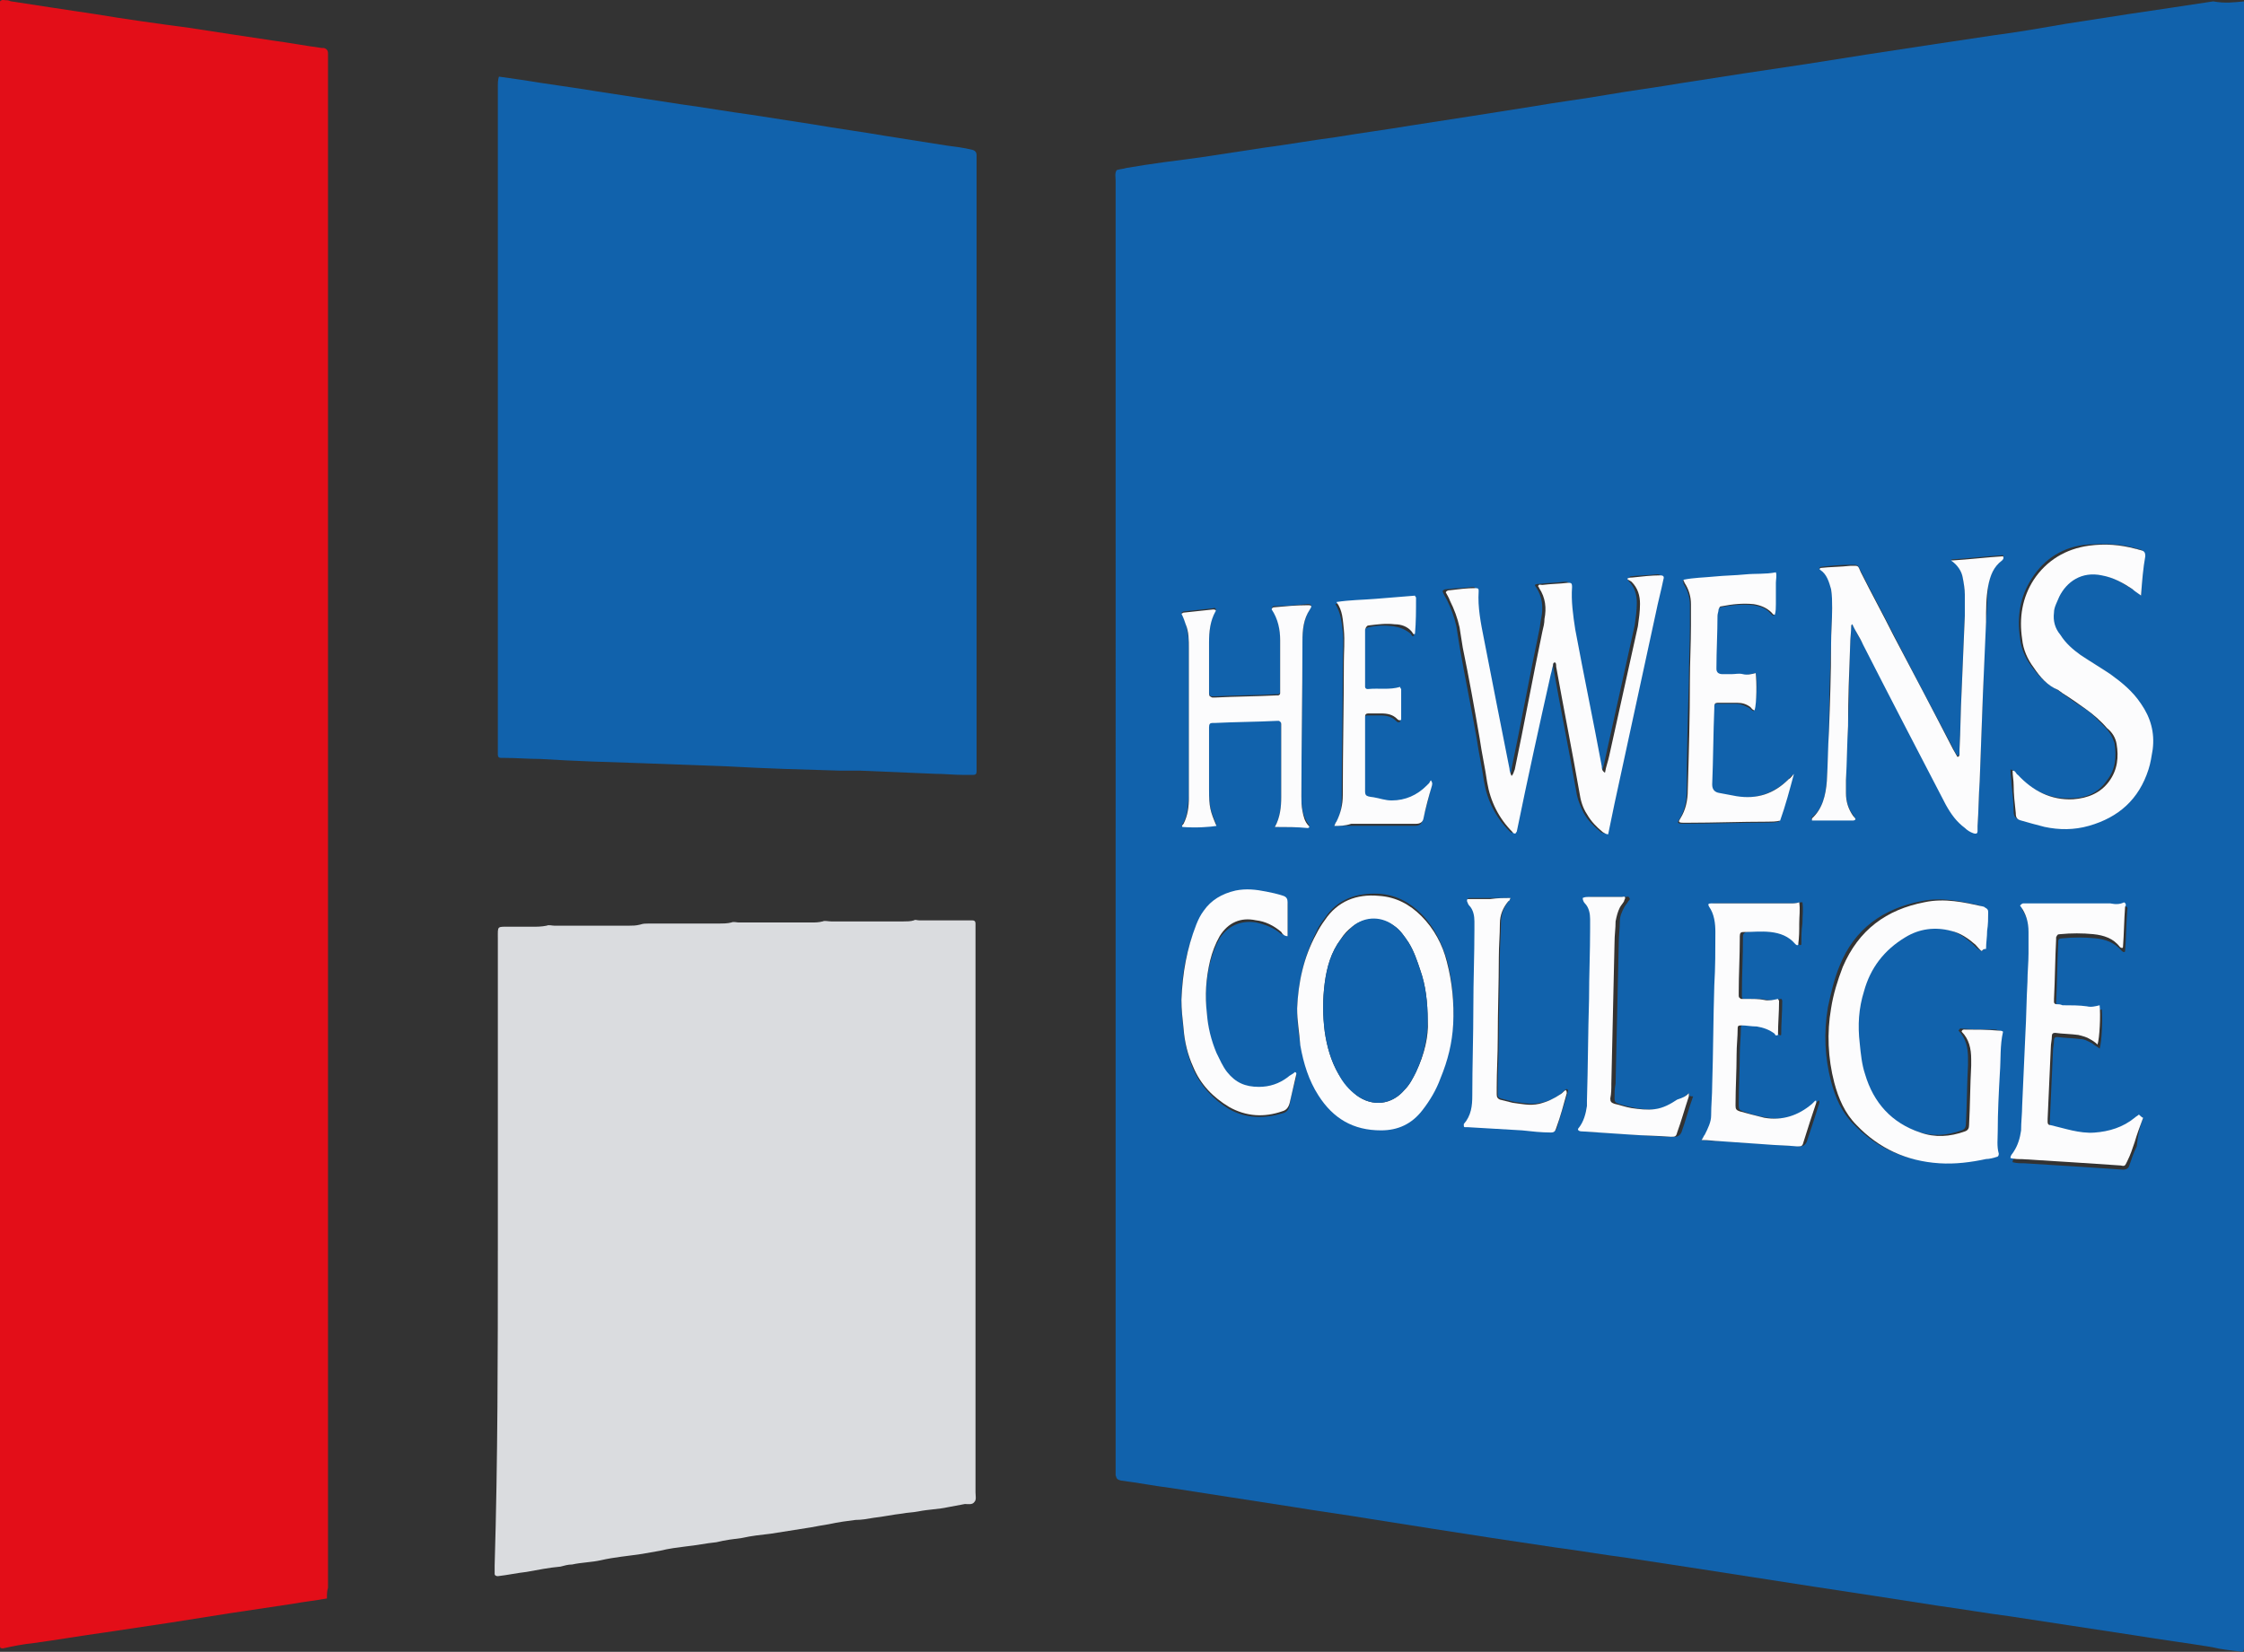 <?xml version="1.0" encoding="UTF-8"?><svg id="a" xmlns="http://www.w3.org/2000/svg" viewBox="0 0 211.4 155.66"><rect x="0" y="0" width="211.4" height="155.66" fill="#333333" stroke="none"/><path d="M211.4,.12V155.32c0,.3-.1,.4-.4,.3-.9-.1-1.8-.2-2.6-.4-2.4-.4-4.8-.7-7.2-1.1-2-.3-3.9-.6-5.9-.9-2-.3-3.9-.6-5.9-.9-2.3-.3-4.6-.7-6.8-1-1.9-.3-3.9-.6-5.8-.9-2-.3-3.9-.6-5.9-.9-1.9-.3-3.9-.6-5.8-.9-1.9-.3-3.9-.6-5.8-.9-2-.3-3.9-.6-5.9-.9-2.3-.3-4.6-.7-6.9-1-2-.3-4-.6-6-.9-1.9-.3-3.9-.6-5.8-.9-1.9-.3-3.8-.6-5.7-.9-2.4-.4-4.7-.7-7.1-1.1-1.9-.3-3.9-.6-5.8-.9-1.9-.3-3.9-.6-5.8-.9-1.6-.2-3.1-.5-4.7-.7-.4-.1-.4-.2-.5-.5V17.03c0-.3-.1-.7,.1-1,.3-.1,.6-.1,.9-.2,2.3-.4,4.7-.7,7-1,2-.3,3.9-.6,5.9-.9,2.3-.3,4.5-.7,6.8-1,2.4-.4,4.7-.7,7.1-1.1,1.9-.3,3.9-.6,5.8-.9,1.9-.3,3.8-.6,5.7-.9,2.3-.4,4.7-.7,7-1.1,2.3-.4,4.7-.7,7-1.1,1.9-.3,3.9-.6,5.8-.9,2-.3,4-.6,6-.9,1.9-.3,3.8-.6,5.7-.9,2-.3,3.9-.6,5.9-.9,2-.3,4-.6,6-.9,2.3-.3,4.6-.7,6.9-1.1,1.9-.3,3.9-.6,5.8-.9,2.7-.4,5.4-.8,8-1.2,1.1,.2,1.9,.1,2.9,0Zm-58.1,54.4c0,.1,.1,.1,.1,.2,.6,.6,.8,1.3,.8,2.1,0,.7-.1,1.4-.2,2.1-.9,4.1-1.8,8.1-2.7,12.2-.1,.5-.2,1-.4,1.6-.2-.2-.2-.4-.3-.6-.8-4.3-1.7-8.6-2.5-12.9-.3-1.3-.4-2.6-.3-4,0-.3,0-.4-.4-.4-.8,.1-1.6,.1-2.4,.2-.1,0-.3,0-.4,.1q0,.1,.1,.2c.6,.9,.7,1.9,.5,2.9-.1,.4-.1,.8-.2,1.2-.9,4.3-1.7,8.7-2.6,13,0,.2,0,.4-.3,.6-.1-.3-.1-.5-.2-.7-.8-4.1-1.6-8.1-2.4-12.2-.3-1.5-.6-2.9-.5-4.5,0-.3-.1-.3-.3-.3-.8,.1-1.6,.1-2.4,.2-.1,0-.3,0-.4,.2,.1,.3,.3,.6,.4,.8,.4,.8,.7,1.6,.9,2.5,.1,.6,.2,1.3,.3,1.9,.5,2.9,1.1,5.7,1.6,8.6,.2,1.4,.5,2.7,.7,4.1,.3,1.8,1.1,3.4,2.4,4.7,.1,.1,.2,.2,.3,.1,0-.1,.1-.1,.1-.2,1.1-4.9,2.2-9.9,3.2-14.8,.1-.3,.1-.5,.2-.8,0-.1,0-.3,.2-.3,.1,0,.1,.2,.1,.3v.1c.7,4,1.5,7.9,2.2,11.9,.1,.7,.4,1.4,.7,2,.4,.7,.9,1.2,1.5,1.7,.1,.1,.2,.2,.5,.2,.2-.9,.4-1.9,.6-2.9,1.3-6,2.6-12,3.9-18,.2-1,.5-2.1,.7-3.1,.1-.3,0-.4-.3-.4-.9,.1-1.8,.1-2.6,.2,.2,.1,0,.1-.2,.2Zm21.2,4.3c.3,.6,.6,1.2,1,1.8,2.6,5,5.2,10,7.8,15.1,.4,.8,1,1.6,1.8,2.2,.3,.2,.5,.4,.8,.5,.2,.1,.3,0,.4-.2v-.5c.1-1.4,.1-2.8,.2-4.2,.1-2.7,.2-5.4,.3-8.1,.1-2.3,.1-4.6,.3-6.9,.1-1.1,.1-2.2,.2-3.4,.2-1,.5-1.8,1.3-2.4,.1-.1,.2-.2,.1-.4-1.6,.1-3.2,.3-4.9,.4,.7,.5,1,1,1.1,1.6,.1,.5,.2,1,.2,1.6v2c-.1,2.4-.2,4.7-.3,7.1-.1,1.8-.1,3.7-.2,5.5v.4c0,.1,0,.3-.2,.3-.1-.2-.3-.4-.4-.7-1.9-3.6-3.8-7.2-5.6-10.7-1-2-2.1-4-3.1-6-.3-.6-.2-.6-1-.6-.9,0-1.9,.1-2.8,.2l-.1,.1s0,.1,.1,.1c.6,.5,.9,1.1,1,1.8,.1,.6,.2,1.2,.1,1.8,0,1.1-.1,2.3-.1,3.4-.1,2.7-.2,5.5-.2,8.2,0,1.6-.1,3.2-.2,4.7-.1,1.3-.3,2.6-1.4,3.5q-.1,.1,0,.2h3.9c.1,0,.1-.1,.2-.1-.1-.1-.2-.2-.2-.3-.5-.6-.7-1.4-.7-2.2v-1.2c0-1.7,.1-3.4,.2-5.1,.1-2.6,.1-5.1,.2-7.7,0-.6,.1-1.2,.1-1.8q0,.1,.1,0Zm27.2-2.7c.1-1.4,.1-2.6,.2-3.8,0-.4,0-.5-.5-.6-.1,0-.3-.1-.4-.1-1.4-.4-2.9-.4-4.4-.3-2.2,.2-4,1.3-5.2,3.2-1.1,1.7-1.4,3.6-1.1,5.6,.1,1,.5,1.9,1.1,2.7s1.3,1.6,2.3,2.1c.1,.1,.3,.2,.4,.3,.7,.5,1.4,1,2.2,1.5s1.4,1.2,2,1.8c.4,.4,.7,.9,.9,1.5,.2,1.3,.1,2.5-.7,3.5-.8,1.2-2,1.7-3.4,1.7-2.1,.1-3.8-.8-5.2-2.3-.1-.1-.2-.4-.5-.4,0,.5,.1,1,.1,1.4,.1,.9,.2,1.8,.2,2.6,0,.4,.2,.6,.5,.7,.7,.2,1.5,.4,2.2,.6,1.4,.3,2.8,.3,4.2-.1,2.8-.8,4.7-2.5,5.6-5.3,.2-.6,.3-1.3,.4-1.9,.2-1.6-.2-3-1.1-4.3-.8-1.1-1.8-2-2.9-2.8-.9-.6-1.9-1.2-2.8-1.8-.8-.5-1.4-1.1-1.9-1.9-.4-.6-.6-1.4-.6-2.1,0-.5,.3-1,.5-1.5,.7-1.4,2.1-2.3,4-2,1.1,.2,2,.7,2.9,1.3,.5,.2,.7,.4,1,.7Zm-15,33.5c.2-.1,.1-.2,.1-.3,0-.6,.1-1.1,.1-1.7s0-1.2,.1-1.8c0-.2-.1-.4-.3-.4q-.1,0-.2-.1c-1.8-.4-3.6-.8-5.5-.4-3.6,.7-6.3,2.6-7.7,6.1-.5,1.2-.8,2.5-1.1,3.9-.4,2.4-.3,4.7,.3,7,.4,1.5,1,2.9,2.1,4,2.1,2.2,4.7,3.4,7.8,3.6,1.5,.1,2.9-.1,4.4-.4,.3-.1,.7-.2,1-.2,.1,0,.3-.1,.2-.3-.2-.7-.1-1.4-.1-2.1,.1-1.8,.2-3.7,.2-5.5,.1-1.3,0-2.6,.3-3.9-.2,0-.3-.1-.4-.1-1.1,0-2.2,0-3.3-.1-.1,0-.1,.1-.2,.2,.7,.7,.9,1.6,.9,2.6v.6c-.1,1.9-.1,3.8-.2,5.6,0,.3-.1,.5-.4,.6-1.4,.5-2.8,.6-4.2,.1-2.7-.9-4.4-2.8-5.2-5.5-.3-1-.4-1.9-.5-2.9-.1-1.6,0-3.3,.4-4.9,.6-2.2,1.9-3.9,3.9-5.1,1.4-.8,2.8-1,4.3-.6,.9,.2,1.6,.7,2.3,1.3,.4,.4,.6,.6,.9,.7Zm15.2,15.7c-.1,.1-.2,.1-.2,.1-.1,.1-.3,.2-.4,.3-1.1,.9-2.4,1.4-3.8,1.4-1.4,.1-2.8-.4-4.1-.7-.2,0-.3-.2-.3-.3v-.3c.1-2.2,.2-4.5,.3-6.7,0-.4,.1-.7,.1-1.1,0-.2,.1-.3,.3-.3,.7,.1,1.5,.1,2.2,.2,.4,0,.7,.2,1.1,.4,.2,.2,.5,.3,.7,.5,.2-.6,.3-2.8,.2-3.7-.4,.1-.8,.2-1.2,.1-.8-.1-1.6-.1-2.3-.1-.2,0-.4,0-.6-.1-.1,0-.2-.1-.2-.2v-.3c.1-1.9,.1-3.7,.2-5.6v-.2c0-.2,.1-.3,.4-.3,1-.1,2.1-.1,3.1,0s1.8,.4,2.5,1.2q.1,.1,.2,.1c.1,0,.1-.1,.1-.1,.1-1.3,.1-2.5,.2-3.8,0-.1,.1-.3-.1-.4-.4,.2-.9,.2-1.3,.1h-8.2c-.1,0-.2,0-.3,.2,.5,.7,.7,1.6,.8,2.5v2c0,.9-.1,1.8-.1,2.7-.1,1.7-.1,3.3-.2,5-.1,2.2-.2,4.4-.3,6.7,0,.8-.1,1.6-.1,2.3s-.3,1.4-.7,2c-.1,.2-.3,.3-.3,.6,.4,.1,.7,.1,1.1,.1,1.6,.1,3.2,.2,4.8,.3,1.5,.1,3,.2,4.5,.3q.5,0,.6-.4c.2-.6,.4-1.2,.7-1.8,.1-1.1,.3-1.9,.6-2.7Zm-79.7-10.3c0,1.2,.1,2.3,.3,3.3,.3,1.6,.8,3.2,1.7,4.7,1.3,2.2,3.3,3.3,5.9,3.3,1.6,0,2.9-.6,3.9-1.9,.7-.9,1.3-1.9,1.7-3,.7-1.6,1-3.3,1.2-5.1,.1-2-.1-4-.6-5.9-.5-1.6-1.2-3.1-2.4-4.3-1.1-1.1-2.4-1.8-4-1.9-2.1-.1-3.9,.5-5.1,2.3-.3,.4-.6,.8-.8,1.3-1.2,2.4-1.7,4.8-1.8,7.2Zm43.2-31.6c-.4,.1-.9,.2-1.3,.2h-1.9c-.5,0-.6,0-.6-.5v-.1c0-1.6,.1-3.3,.1-4.9,0-.2,0-.4,.1-.6,0-.1,.1-.2,.3-.3,1-.2,2-.3,3-.2,.7,.1,1.3,.3,1.7,.8,.1,.1,.2,.2,.3,.2,.1-.3,.1-.7,.1-1v-2c0-.3,.1-.7,0-1-1,.3-2,.1-2.9,.2-1,.1-1.9,.2-2.9,.2-.9,.1-1.9,.1-2.9,.3,.1,.1,.1,.2,.1,.3,.4,.6,.6,1.3,.6,2v2c0,1.7-.1,3.5-.1,5.2-.1,3.4-.2,6.9-.2,10.3,0,1-.2,1.9-.7,2.7-.2,.3-.2,.4,.3,.4h.4c2.5,0,5-.1,7.5-.1,.4,0,.8,0,1.2-.1,.5-1.5,.9-2.9,1.3-4.4-.2,.1-.3,.3-.5,.5-1.4,1.3-3,1.8-4.9,1.6-.5-.1-1.1-.2-1.6-.3q-.7-.1-.7-.8c.1-2.4,.1-4.8,.2-7.2v-.2c0-.2,.1-.3,.3-.3h1.9c.4,0,.8,.2,1.2,.4,.1,.1,.2,.2,.4,.3,.3-.9,.4-2.9,.2-3.6Zm-45.3,14.5h3.1c.1,0,.2-.1,.1-.2-.3-.4-.5-.9-.6-1.4s-.1-.9-.1-1.4c0-4.9,.1-9.8,.1-14.6,0-1.1,.2-2.1,.7-3,.2-.3,.1-.4-.2-.4-1.1,.1-2.1,.2-3.2,.2q-.1,0-.2,.2c.6,.8,.8,1.8,.8,2.9v5c0,.1-.1,.2-.2,.2h-.2c-1.9,.1-3.8,.1-5.7,.2h-.3c-.2,0-.3-.1-.3-.4v-4.8c0-1,.1-2,.6-2.9,.1-.1,0-.3-.2-.2-.9,.1-1.9,.2-2.8,.3-.1,0-.1,.1-.2,.1,.1,.3,.3,.7,.4,1,.2,.8,.3,1.5,.3,2.3v14c-.1,.9-.1,1.7-.5,2.5-.1,.1-.2,.2-.1,.3,1.3,.1,2.6,.1,3.2-.1-.6-1.4-.7-1.8-.7-3.4v-5.9c0-.3,.1-.3,.3-.4h.2c2-.1,3.9-.1,5.9-.2h.2c.2,0,.2,.1,.2,.3v6.9c0,1-.1,2-.6,2.9q0-.1,0,0Zm40.2,29.5c.7,.1,1.3,.1,1.9,.1,1.4,.1,2.8,.2,4.3,.3,1,.1,2,.1,3.1,.2q.4,0,.6-.4c.4-1.2,.8-2.4,1.2-3.7v-.2h-.1c-.1,.1-.2,.2-.3,.3-1.3,1.2-2.8,1.6-4.5,1.3-.8-.1-1.5-.3-2.3-.6-.3-.1-.4-.2-.4-.5v-.2c0-1.6,.1-3.2,.1-4.7,0-.8,.1-1.6,.1-2.4,0-.3,.1-.4,.4-.3,.5,0,1,0,1.4,.1,.6,.1,1.2,.2,1.7,.7,.1,.1,.2,.2,.3,.1,0-1.1,.1-2.1,.1-3.2,0,0,0-.1-.1-.2-.4,.1-.9,.2-1.3,.1-.5-.1-1.1-.1-1.6-.1h-.6c-.2,0-.2-.1-.2-.3v-.3c0-1.7,.1-3.4,.1-5.1v-.2c0-.2,.1-.3,.3-.4,.9-.1,1.7-.1,2.6,0,.9,.1,1.7,.4,2.3,1.1,.1,.1,.1,.2,.3,.1,0-.7,0-1.3,.1-2,0-.7,.1-1.3,0-2-.3,0-.6,.1-.8,.1h-7.5c-.3,0-.4,.1-.2,.3,.4,.7,.6,1.5,.6,2.4,0,1.7,0,3.3-.1,5-.1,3.1-.2,6.3-.2,9.4,0,1-.1,1.9-.1,2.9,0,.7-.2,1.3-.6,1.8-.3,.1-.4,.2-.6,.5Zm-34.6-29.6h7.6q.6,0,.7-.5c.3-1,.6-2.1,.8-3.1,0-.1,.2-.3-.1-.5-.1,.1-.1,.2-.2,.3-.1,.1-.1,.2-.2,.2-.9,.9-2,1.4-3.3,1.4-.6,0-1.2-.2-1.7-.3-1-.2-.8-.3-.8-1v-6.6c0-.2,.1-.3,.3-.3h1.2c.6,0,1.1,.1,1.5,.5,.1,.1,.2,.2,.4,.1v-2.9c0-.1,0-.2-.1-.2-1,.2-2,0-3,.2h-.1c-.1,0-.2-.1-.2-.2v-5.4c0-.2,.1-.3,.4-.4,.8-.2,1.6-.2,2.4-.1,.6,.1,1.1,.3,1.6,.7,.1,.1,.1,.3,.3,.2,0-1.1,0-2.3,.1-3.4,0-.1,0-.2-.1-.2-1.2,.1-2.5,.1-3.7,.3-1.2,.1-2.4,.1-3.7,.3,.5,.8,.6,1.7,.7,2.6,.1,1,0,2,0,3.1,0,4.2-.1,8.4-.1,12.5,0,.9-.1,1.7-.6,2.5,0-.1,0,0-.1,.2Zm-4.4,10.4v-3c0-.3-.1-.5-.4-.6-.5-.2-1-.3-1.6-.4-1-.2-1.9-.3-2.9-.1-1.2,.3-2.2,.9-3,1.9-.3,.4-.5,.9-.7,1.3-1,2.3-1.4,4.7-1.4,7.1,0,.9,.1,1.8,.2,2.7,.1,1.2,.4,2.4,.9,3.6,.7,1.6,1.9,2.9,3.4,3.8,1.6,.9,3.3,.9,5,.4,.4-.1,.6-.3,.7-.8,.1-.9,.4-1.7,.6-2.6,0-.1,.1-.2-.1-.3-.2,.2-.5,.3-.7,.5-.8,.6-1.7,.9-2.7,.9-1.2,0-2.2-.5-3-1.4-.4-.6-.7-1.2-1-1.8-.5-1.2-.8-2.4-.9-3.7-.2-1.7-.1-3.4,.3-5,.2-.8,.5-1.6,.9-2.3,.8-1.2,2-1.7,3.4-1.5,.9,.2,1.7,.5,2.4,1.1,.1,0,.3,.1,.6,.2Zm37.8,14.8c-.3,.2-.5,.4-.7,.6-.6,.5-1.3,.8-2.1,.9s-1.5,0-2.2-.1c-.5-.1-1-.2-1.6-.4-.3-.1-.4-.2-.4-.5,0-.5,0-.9,.1-1.4,.1-4.4,.2-8.8,.3-13.3,0-.7,.1-1.3,.1-2,0-.5,.2-.9,.4-1.3,.1-.2,.3-.4,.4-.6,.1-.1,.2-.2,.1-.3-.1-.2-.2-.1-.3-.1h-3.1c-.2,0-.4,0-.6,.1-.1,.2,.1,.4,.2,.5,.3,.4,.5,1,.5,1.5v.9c0,2.2-.1,4.4-.1,6.6-.1,3.2-.1,6.4-.2,9.6v.5c-.1,.8-.3,1.5-.8,2.1q-.1,.1,0,.2c.1,.1,.2,.1,.4,.1,1.5,.1,3,.2,4.5,.3,1.3,.1,2.5,.2,3.8,.2q.4,0,.6-.4c.4-1.1,.7-2.3,1.1-3.4-.4,0-.4-.1-.4-.3Zm-16.8-18.4h-3.9c-.1,0-.2,.1-.1,.2,0,.1,.1,.2,.2,.4,.3,.4,.5,1,.5,1.5v.8c0,2.4-.1,4.8-.1,7.2,0,2.8-.1,5.6-.1,8.4,0,1-.1,1.9-.8,2.7v.1c0,.1,0,.2,.1,.2h.3c1.7,.1,3.4,.2,5.1,.3,.9,.1,1.8,.1,2.7,.2q.4,0,.5-.4c.3-1.1,.7-2.2,1-3.3,0-.1,.1-.2-.1-.3-.2,.1-.3,.2-.5,.4-.6,.5-1.3,.8-2,.9-.8,.2-1.7,0-2.5-.1-.4-.1-.8-.2-1.2-.3-.3-.1-.3-.2-.3-.5v-.6c0-1.6,.1-3.1,.1-4.7,0-2.5,.1-5,.1-7.6,0-1.1,.1-2.1,.1-3.2,0-.8,.3-1.5,.8-2.1t.1-.2Z" fill="#1162ac"/><path d="M30.8,150.63c-1.1,.2-2.1,.3-3.2,.5-2,.3-4,.6-6,.9-1.9,.3-3.8,.6-5.7,.9-2,.3-4,.6-6,.9-2.2,.3-4.5,.7-6.7,1-1,.1-2,.3-2.9,.5-.2,0-.3,0-.3-.2v-30.5C0,83.43,0,42.23,0,1.02V.13C.2-.08,.4,.02,.5,.02,.7,.02,.8,.02,1,.12c2.6,.4,5.2,.8,7.9,1.2,3,.5,5.9,.9,8.9,1.3,2.6,.4,5.2,.8,7.9,1.2,1.5,.2,3.1,.5,4.6,.7h.2q.4,.1,.4,.5V149.63c-.1,.3-.1,.6-.1,1Z" fill="#e30e18"/><path d="M47,7.22c.7,.1,1.4,.2,2.1,.3,2.4,.4,4.8,.7,7.2,1.1,2.6,.4,5.2,.8,7.8,1.2,2.2,.3,4.5,.7,6.7,1,1.9,.3,3.9,.6,5.8,.9,2.3,.4,4.6,.7,6.9,1.1,1.9,.3,3.8,.6,5.7,.9,.8,.1,1.6,.2,2.4,.4q.4,.1,.4,.5v58.1c0,.2-.1,.3-.3,.3h-1c-.9,0-1.7-.1-2.6-.1-2.4-.1-4.7-.2-7.1-.3h-1.9c-3.5-.1-7-.2-10.5-.4-2.7-.1-5.4-.2-8.1-.3-3.2-.1-6.4-.2-9.6-.4-1.1,0-2.3-.1-3.4-.1h-.3c-.2,0-.3-.1-.3-.3V8.23c0-.4,0-.7,.1-1Z" fill="#1162ac"/><path d="M46.9,117.83v-29.4c0-1.2-.1-1.1,1.1-1.1h2.1c.5,0,.9,0,1.4-.1,.2-.1,.5,0,.7,0h7.1c.3,0,.6,0,1-.1,.3-.1,.5-.1,.8-.1h6.6c.4,0,.8,0,1.2-.1,.2-.1,.5,0,.7,0h6.8c.4,0,.7,0,1.1-.1,.2-.1,.5,0,.8,0h6.8c.3,0,.7,0,1-.1,.1-.1,.3,0,.5,0h5c.2,0,.3,.1,.3,.3v53.6c0,.3,.1,.7-.1,.9-.2,.3-.6,.2-.9,.2-.5,.1-1.1,.2-1.6,.3-.9,.2-1.8,.2-2.8,.4-.5,.1-1,.1-1.5,.2-.9,.1-1.8,.3-2.7,.4-.6,.1-1.1,.2-1.7,.2-.8,.1-1.6,.2-2.5,.4-.6,.1-1.2,.2-1.7,.3-1.3,.2-2.5,.4-3.8,.6-.9,.1-1.8,.2-2.7,.4-.8,.1-1.6,.2-2.4,.4-1,.1-1.9,.3-2.9,.4-.8,.1-1.6,.2-2.4,.4-.6,.1-1.1,.2-1.7,.3-1.3,.2-2.6,.3-3.9,.6-.9,.2-1.8,.2-2.7,.4-.4,0-.7,.1-1.1,.2-1.1,.1-2.1,.3-3.2,.5-.9,.1-1.8,.3-2.7,.4-.2,0-.3-.1-.3-.2v-.8c.3-10.1,.3-19.9,.3-29.7Z" fill="#dadcdf"/><path d="M153.3,54.52c.2-.1,.4-.1,.5-.1,.9-.1,1.8-.2,2.6-.2,.3,0,.4,.1,.3,.4-.2,1-.5,2.1-.7,3.1-1.3,6-2.6,12-3.9,18-.2,1-.4,1.9-.6,2.9-.2,0-.3-.1-.5-.2-.6-.5-1.1-1-1.5-1.7-.4-.6-.6-1.3-.7-2-.7-4-1.5-8-2.2-11.9v-.1c0-.1,0-.2-.1-.3-.2,0-.2,.2-.2,.3-.1,.3-.1,.5-.2,.8-1.1,4.9-2.2,9.9-3.2,14.8,0,.1-.1,.1-.1,.2-.2,.1-.3-.1-.3-.1-1.3-1.3-2.1-2.9-2.4-4.7-.2-1.4-.5-2.7-.7-4.1-.5-2.9-1-5.7-1.6-8.6-.1-.6-.2-1.3-.3-1.9-.2-.9-.5-1.7-.9-2.5-.1-.3-.3-.6-.4-.8,.1-.2,.3-.2,.4-.2,.8-.1,1.6-.2,2.4-.2,.3,0,.3,.1,.3,.3-.1,1.5,.2,3,.5,4.5,.8,4.1,1.6,8.2,2.4,12.2,0,.2,.1,.5,.2,.7,.2-.2,.2-.4,.3-.6,.9-4.3,1.7-8.7,2.6-13,.1-.4,.2-.8,.2-1.2,.2-1,.1-2-.5-2.9,0-.1-.1-.1-.1-.2,.1-.2,.2-.1,.4-.1,.8-.1,1.6-.1,2.4-.2,.3,0,.4,0,.4,.4-.1,1.3,.1,2.7,.3,4,.8,4.3,1.7,8.6,2.5,12.9,0,.2,0,.4,.3,.6,.1-.6,.3-1.1,.4-1.6,.9-4.1,1.8-8.1,2.7-12.2,.1-.7,.2-1.4,.2-2.1,0-.8-.2-1.5-.8-2.1-.3-.2-.4-.2-.4-.3Z" fill="#fcfcfd"/><path d="M174.5,58.82l-.1,.1c0,.6-.1,1.2-.1,1.8-.1,2.6-.2,5.1-.2,7.7-.1,1.7-.1,3.4-.2,5.1v1.2c0,.8,.2,1.5,.7,2.2,.1,.1,.2,.2,.2,.3-.1,.1-.2,.1-.2,.1h-3.9v-.2c1-.9,1.3-2.2,1.4-3.5,.1-1.6,.1-3.2,.2-4.7,.1-2.7,.2-5.5,.2-8.2,0-1.1,.1-2.3,.1-3.4,0-.6,0-1.2-.1-1.8-.2-.7-.4-1.4-1-1.8l-.1-.1,.1-.1c.9-.1,1.9-.1,2.8-.2,.8,0,.7-.1,1,.6,1,2,2.1,4,3.1,6,1.9,3.6,3.8,7.2,5.6,10.7,.1,.2,.3,.5,.4,.7,.2,0,.2-.2,.2-.3v-.4c.1-1.8,.1-3.7,.2-5.5,.1-2.4,.2-4.7,.3-7.1v-2c0-.5-.1-1.1-.2-1.6-.1-.6-.5-1.2-1.1-1.6,1.7-.1,3.3-.3,4.9-.4,.1,.2,0,.3-.1,.4-.8,.6-1.1,1.4-1.3,2.4-.2,1.1-.2,2.2-.2,3.4-.1,2.3-.2,4.6-.3,6.9-.1,2.7-.2,5.4-.3,8.1-.1,1.4-.1,2.8-.2,4.2v.5c0,.2-.1,.3-.4,.2-.3-.1-.6-.3-.8-.5-.8-.6-1.3-1.3-1.8-2.2-2.6-5-5.2-10-7.8-15.1-.3-.7-.7-1.2-1-1.9Z" fill="#fcfcfd"/><path d="M201.7,56.12c-.4-.3-.6-.4-.8-.6-.9-.6-1.8-1.1-2.9-1.3-1.9-.4-3.3,.6-4,2-.2,.5-.5,1-.5,1.5-.1,.8,.1,1.5,.6,2.1,.5,.8,1.2,1.4,1.9,1.9,.9,.6,1.9,1.2,2.8,1.8,1.1,.8,2.1,1.6,2.9,2.8,.9,1.3,1.3,2.7,1.1,4.3-.1,.6-.2,1.3-.4,1.9-.9,2.8-2.8,4.5-5.6,5.3-1.4,.4-2.8,.4-4.2,.1-.8-.2-1.5-.4-2.2-.6-.4-.1-.5-.3-.5-.7-.1-.9-.2-1.8-.2-2.6,0-.5-.1-.9-.1-1.4,.3,0,.3,.3,.5,.4,1.4,1.5,3.1,2.4,5.2,2.3,1.4-.1,2.6-.6,3.4-1.7,.8-1.1,.9-2.3,.7-3.5-.1-.6-.4-1.1-.9-1.5-.6-.7-1.3-1.3-2-1.8s-1.4-1-2.2-1.5c-.1-.1-.3-.2-.4-.3-1-.4-1.7-1.2-2.3-2.1-.6-.8-1-1.7-1.1-2.7-.3-2,0-3.9,1.1-5.6,1.2-1.8,3-2.9,5.2-3.2,1.5-.2,2.9-.1,4.4,.3,.1,0,.3,.1,.4,.1,.4,.1,.5,.2,.5,.6-.2,1.1-.3,2.3-.4,3.7Z" fill="#fcfcfd"/><path d="M186.7,89.62c-.2-.1-.4-.4-.6-.6-.7-.6-1.4-1.1-2.3-1.3-1.5-.4-3-.2-4.3,.6-2,1.2-3.3,2.9-3.9,5.1-.5,1.6-.6,3.2-.4,4.9,.1,1,.2,2,.5,2.9,.8,2.7,2.5,4.6,5.2,5.5,1.4,.5,2.8,.4,4.2-.1,.3-.1,.4-.3,.4-.6,.1-1.9,.1-3.8,.2-5.6v-.6c0-1-.2-1.9-.9-2.6,0-.1,.1-.2,.2-.2,1.1,0,2.2,0,3.3,.1,.1,0,.3,0,.4,.1-.3,1.3-.2,2.6-.3,3.9-.1,1.8-.2,3.7-.2,5.5,0,.7-.1,1.4,.1,2.1,0,.2-.1,.3-.2,.3-.3,.1-.7,.2-1,.2-1.4,.3-2.9,.5-4.4,.4-3.1-.2-5.7-1.4-7.8-3.6-1.1-1.1-1.7-2.5-2.1-4-.6-2.3-.7-4.7-.3-7,.2-1.3,.6-2.6,1.1-3.9,1.5-3.5,4.1-5.4,7.7-6.1,1.9-.4,3.7,0,5.5,.4q.1,0,.2,.1c.2,.1,.3,.2,.3,.4,0,.6,0,1.2-.1,1.8,0,.6-.1,1.1-.1,1.7-.3,0-.3,.1-.4,.2Z" fill="#fcfcfd"/><path d="M201.9,105.33c-.3,.8-.6,1.6-.8,2.3-.2,.6-.4,1.2-.7,1.8-.2,.4-.2,.5-.6,.4-1.5-.1-3-.2-4.5-.3-1.6-.1-3.2-.2-4.8-.3-.4,0-.7,0-1.1-.1,0-.3,.2-.4,.3-.6,.4-.6,.6-1.3,.7-2,0-.8,.1-1.6,.1-2.3,.1-2.2,.2-4.4,.3-6.7,.1-1.7,.1-3.3,.2-5,0-.9,.1-1.8,.1-2.7v-2c0-.9-.2-1.7-.8-2.5,.1-.1,.2-.2,.3-.2h8.2c.5,.1,.9,.1,1.3-.1,.2,.1,.2,.3,.1,.4-.1,1.3-.1,2.5-.2,3.8q0,.1-.1,.1t-.2-.1c-.6-.8-1.5-1.1-2.5-1.2s-2.1-.1-3.1,0c-.3,0-.3,.1-.4,.3v.2c-.1,1.9-.1,3.7-.2,5.6v.3c0,.1,.1,.2,.2,.2,.2,0,.4,0,.6,.1,.8,0,1.6,0,2.3,.1,.4,.1,.8,0,1.2-.1,.1,.9,0,3.1-.2,3.7-.2-.2-.5-.4-.7-.5-.3-.2-.7-.3-1.1-.4-.7-.1-1.5-.1-2.2-.2-.2,0-.3,.1-.3,.3,0,.4-.1,.7-.1,1.1-.1,2.2-.2,4.5-.3,6.7v.3c0,.2,.1,.3,.3,.3,1.3,.3,2.7,.8,4.1,.7,1.4-.1,2.7-.5,3.8-1.4,.1-.1,.3-.2,.4-.3q.3,.3,.4,.3Z" fill="#fcfcfd"/><path d="M122.2,95.02c.1-2.4,.6-4.8,1.8-7,.2-.4,.5-.9,.8-1.3,1.2-1.8,3-2.5,5.1-2.3,1.6,.1,2.9,.8,4,1.9,1.2,1.2,2,2.7,2.4,4.3,.5,1.9,.7,3.9,.6,5.9-.1,1.8-.5,3.4-1.2,5.1-.4,1.1-1,2.1-1.7,3-1,1.3-2.3,1.9-3.9,1.9-2.6,0-4.5-1.1-5.9-3.3-.9-1.4-1.4-3-1.7-4.7-.1-1.3-.3-2.3-.3-3.5Zm12.3,1.2c0-1.8-.2-3.4-.7-4.8-.3-.9-.6-1.8-1.1-2.6-.4-.6-.8-1.2-1.4-1.6-1-.7-2.7-.9-3.9,.1-.4,.3-.8,.7-1.1,1.2-.9,1.2-1.3,2.6-1.5,4.1s-.2,3,0,4.6c.2,1.4,.6,2.8,1.3,4,.5,.8,1,1.4,1.7,2,1.5,1.1,3.3,.9,4.5-.5,.5-.5,.8-1.1,1.1-1.7,.8-1.7,1.2-3.4,1.1-4.8Z" fill="#fcfcfd"/><path d="M165.4,63.43c.1,.8,.1,2.8-.1,3.5-.2,0-.3-.2-.4-.3-.4-.3-.8-.4-1.2-.4h-1.9c-.2,0-.3,.1-.3,.3v.2c-.1,2.4-.1,4.8-.2,7.2q0,.7,.7,.8c.5,.1,1.1,.2,1.6,.3,1.9,.3,3.5-.2,4.9-1.6,.2-.1,.3-.3,.5-.5-.4,1.5-.8,3-1.3,4.4-.4,.1-.8,.1-1.2,.1-2.5,0-5,.1-7.5,.1h-.4c-.5,0-.5-.1-.3-.4,.5-.8,.7-1.7,.7-2.7,.1-3.4,.2-6.9,.2-10.3,0-1.7,.1-3.5,.1-5.2v-2c0-.7-.2-1.4-.6-2,0-.1-.1-.1-.1-.3,1-.2,1.9-.2,2.9-.3s1.9-.1,2.9-.2c1-.1,1.9,0,2.9-.2,.1,.3,0,.7,0,1v2c0,.3,0,.7-.1,1-.2,0-.2-.1-.3-.2-.5-.5-1.1-.7-1.7-.8-1-.1-2,0-3,.2-.2,0-.2,.1-.3,.3,0,.2-.1,.4-.1,.6,0,1.6-.1,3.3-.1,4.9v.1q0,.5,.6,.5h.8c.4,0,.7-.1,1.1,0,.4,.1,.8,0,1.2-.1Z" fill="#fcfcfd"/><path d="M120.1,77.93q0-.1,0,0c.5-.9,.6-1.9,.6-2.8v-6.9c0-.2-.1-.2-.2-.3h-.2c-2,.1-3.9,.1-5.9,.2h-.2c-.2,0-.3,.1-.3,.4v5.9c0,1.6,.1,2,.7,3.4-.6,.1-1.9,.2-3.2,.1-.1-.1,0-.2,.1-.3,.4-.8,.5-1.6,.5-2.5v-14c0-.8,0-1.6-.3-2.3-.1-.3-.2-.6-.4-1,.1,0,.1-.1,.2-.1,.9-.1,1.9-.2,2.8-.3,.2,0,.3,.1,.2,.2-.5,.9-.6,1.9-.6,2.9v4.8c0,.3,.1,.3,.3,.4h.3c1.9-.1,3.8-.1,5.7-.2h.2c.1,0,.2-.1,.2-.2v-5c0-1-.2-2-.8-2.9,0-.1,.1-.2,.2-.2,1.1-.1,2.1-.2,3.2-.2,.4,0,.4,.1,.2,.4-.6,.9-.7,1.9-.7,3,0,4.9-.1,9.8-.1,14.6,0,.5,0,.9,.1,1.4s.2,1,.6,1.4c.1,.1,0,.2-.1,.2-1-.1-2-.1-3.1-.1Z" fill="#fcfcfd"/><path d="M160.3,107.43c.2-.3,.2-.4,.3-.5,.3-.6,.6-1.2,.6-1.8,0-1,.1-1.9,.1-2.9,.1-3.1,.1-6.3,.2-9.4,.1-1.7,.1-3.3,.1-5,0-.8-.1-1.7-.6-2.4-.1-.2-.1-.3,.2-.3h7.5c.3,0,.5,0,.8-.1,.1,.7,0,1.3,0,2s0,1.3-.1,2c-.1,.1-.2,0-.3-.1-.6-.7-1.4-1-2.3-1.1-.9-.1-1.7,0-2.6,0-.2,0-.3,.1-.3,.4v.2c0,1.7-.1,3.4-.1,5.1v.3c0,.2,.1,.2,.2,.3h.6c.5,0,1.1,0,1.6,.1,.4,.1,.9,0,1.3-.1,0,.1,.1,.1,.1,.2,0,1.1-.1,2.1-.1,3.2-.2,.1-.3,0-.3-.1-.5-.4-1.1-.6-1.7-.7-.5,0-1-.1-1.4-.1-.3,0-.4,0-.4,.3,0,.8-.1,1.6-.1,2.4,0,1.6-.1,3.2-.1,4.7v.2c0,.3,.1,.4,.4,.5,.7,.2,1.5,.4,2.3,.6,1.7,.3,3.2-.2,4.5-1.3,.1-.1,.2-.2,.3-.3h.1v.2c-.4,1.2-.8,2.4-1.2,3.7-.1,.4-.2,.4-.6,.4-1-.1-2-.1-3.1-.2-1.4-.1-2.8-.2-4.3-.3-.3,0-.9-.1-1.6-.1Z" fill="#fcfcfd"/><path d="M125.7,77.83c.1-.2,.1-.3,.2-.4,.4-.8,.6-1.6,.6-2.5,0-4.2,.1-8.4,.1-12.5,0-1,.1-2,0-3.1-.1-.9-.1-1.8-.7-2.6,1.3-.2,2.5-.2,3.7-.3s2.4-.2,3.7-.3c0,.1,.1,.1,.1,.2,0,1.2,0,2.3-.1,3.4-.2,.1-.2-.1-.3-.2-.4-.5-1-.7-1.6-.7-.8-.1-1.6,0-2.4,.1-.2,0-.3,.1-.4,.4v5.4c0,.1,.1,.2,.2,.2h.1c1-.1,2,.1,3-.2,0,.1,.1,.2,.1,.2v2.9c-.2,.1-.3,0-.4-.1-.4-.4-.9-.5-1.5-.5h-1.2c-.2,0-.3,.1-.3,.3v6.6c0,.8-.1,.9,.8,1,.6,.1,1.1,.3,1.7,.3,1.3,0,2.4-.5,3.3-1.4,.1-.1,.2-.2,.2-.2,.1-.1,.1-.2,.2-.3,.2,.3,.1,.4,.1,.5-.3,1-.6,2.1-.8,3.1q-.1,.5-.7,.5h-6.1c-.6,.2-1.1,.2-1.6,.2Z" fill="#fcfcfd"/><path d="M121.3,88.22c-.3,0-.5-.2-.6-.4-.7-.6-1.5-1-2.4-1.1-1.4-.3-2.6,.2-3.4,1.5-.4,.7-.7,1.5-.9,2.3-.4,1.7-.5,3.3-.3,5,.1,1.3,.4,2.5,.9,3.7,.3,.6,.6,1.3,1,1.8,.8,1,1.7,1.4,3,1.4,1,0,1.9-.3,2.7-.9,.2-.2,.5-.3,.7-.5,.2,.1,.1,.2,.1,.3-.2,.9-.4,1.7-.6,2.6-.1,.4-.3,.7-.7,.8-1.7,.6-3.4,.5-5-.4-1.5-.9-2.7-2.1-3.4-3.8-.5-1.1-.8-2.3-.9-3.6-.1-.9-.2-1.8-.2-2.7,.1-2.5,.5-4.8,1.4-7.1,.2-.5,.4-.9,.7-1.3,.7-1,1.7-1.6,3-1.9,1-.2,1.9-.1,2.9,.1,.5,.1,1,.2,1.6,.4,.3,.1,.4,.3,.4,.6v2.2c0,.4,0,.7,0,1Z" fill="#fcfcfd"/><path d="M159.1,103.02v.3c-.4,1.2-.7,2.3-1.1,3.4-.1,.4-.2,.4-.6,.4-1.3-.1-2.5-.1-3.8-.2-1.5-.1-3-.2-4.5-.3-.1,0-.3,0-.4-.1-.1-.1,0-.2,0-.2,.5-.6,.7-1.4,.8-2.1v-.5c.1-3.2,.1-6.4,.2-9.6,0-2.2,.1-4.4,.1-6.6v-.9c0-.5-.1-1.1-.5-1.5-.1-.1-.2-.3-.2-.5,.2-.1,.4-.1,.6-.1h3.1c.1,0,.3-.1,.3,.1,0,.1-.1,.2-.1,.3-.1,.2-.3,.4-.4,.6-.2,.4-.3,.8-.4,1.3,0,.7-.1,1.3-.1,2-.1,4.4-.2,8.8-.3,13.3,0,.5,0,.9-.1,1.4,0,.3,.1,.4,.4,.5,.5,.1,1,.3,1.6,.4,.7,.1,1.5,.2,2.2,.1,.8-.1,1.5-.5,2.1-.9,.6-.2,.8-.3,1.1-.6Z" fill="#fcfcfd"/><path d="M142.3,84.62c-.1,.2-.1,.3-.2,.3-.5,.6-.8,1.3-.8,2.1,0,1.1-.1,2.1-.1,3.2,0,2.5-.1,5-.1,7.6,0,1.6-.1,3.1-.1,4.7v.6c0,.3,.1,.4,.3,.5,.4,.1,.8,.2,1.2,.3,.8,.1,1.6,.3,2.5,.1,.8-.2,1.4-.5,2-.9,.2-.1,.3-.3,.5-.4,.1,.1,.1,.2,.1,.3-.3,1.1-.6,2.2-1,3.3-.1,.3-.2,.4-.5,.4-.9,0-1.8-.1-2.7-.2-1.7-.1-3.4-.2-5.1-.3h-.3c-.1,0-.1-.1-.1-.2v-.1c.7-.8,.8-1.7,.8-2.7,0-2.8,.1-5.6,.1-8.4,0-2.4,.1-4.8,.1-7.2v-.8c0-.5-.1-1.1-.5-1.5-.1-.1-.1-.2-.2-.4,0-.1,0-.2,.1-.2h2.1c.7-.1,1.3-.1,1.9-.1Z" fill="#fcfcfd"/><path d="M134.5,96.22c0,1.4-.3,3.1-1.1,4.8-.3,.6-.6,1.2-1.1,1.7-1.2,1.4-3,1.6-4.5,.5-.7-.5-1.3-1.2-1.7-2-.7-1.2-1.1-2.6-1.3-4-.2-1.5-.2-3,0-4.6,.2-1.5,.6-2.9,1.5-4.1,.3-.4,.7-.8,1.1-1.2,1.3-1.1,2.9-.9,3.9-.1,.6,.4,1,1,1.4,1.6,.5,.8,.8,1.7,1.1,2.6,.5,1.4,.7,3,.7,4.8Z" fill="#1162ac"/></svg>
